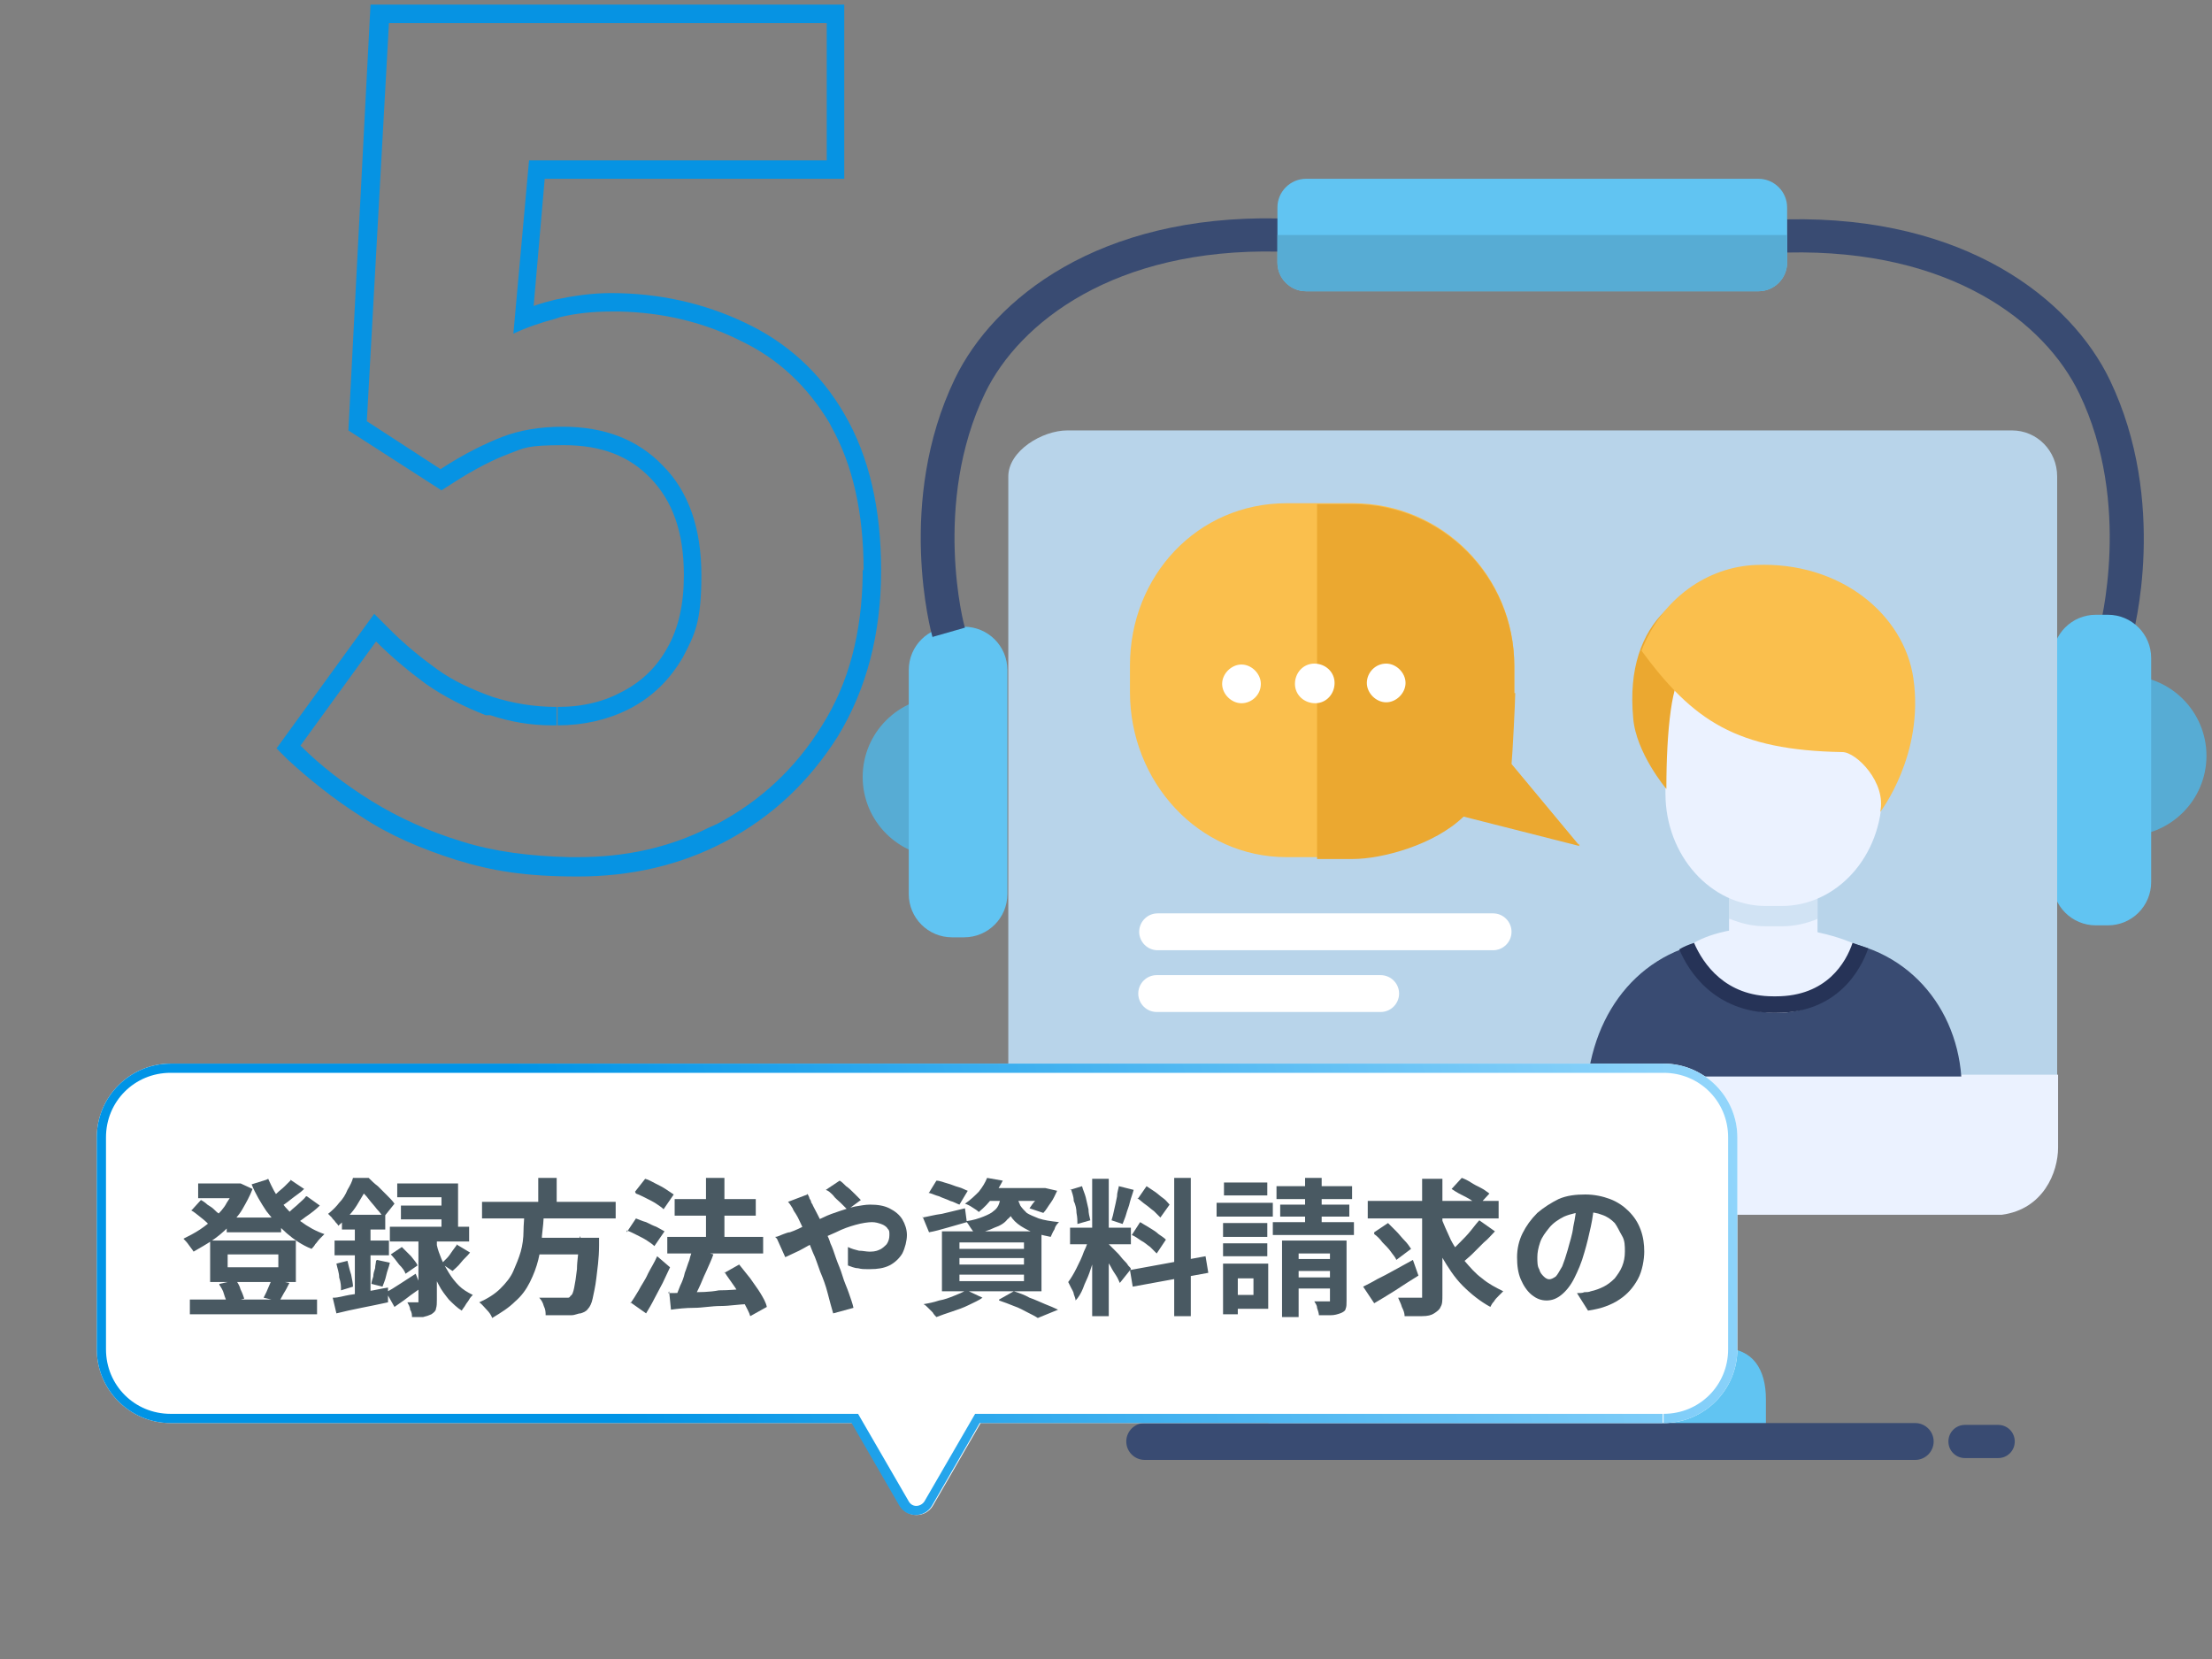 <?xml version="1.0" encoding="UTF-8"?>
<svg id="_レイヤー_1" data-name="レイヤー_1" xmlns="http://www.w3.org/2000/svg" xmlns:xlink="http://www.w3.org/1999/xlink" version="1.1" viewBox="0 0 240 180">
  <rect x="0" y="0" width="240" height="180" fill="#808080" stroke="none"/>
  <!-- Generator: Adobe Illustrator 29.7.1, SVG Export Plug-In . SVG Version: 2.1.1 Build 8)  -->
  <defs>
    <style>
      .st0 {
        fill: none;
      }

      .st1 {
        fill: #eba830;
      }

      .st2 {
        fill: #495962;
      }

      .st3 {
        fill: #57acd4;
      }

      .st4 {
        fill: #0693e3;
      }

      .st5 {
        fill: #394b72;
      }

      .st6 {
        fill: #263357;
      }

      .st7 {
        fill: #fabf4d;
      }

      .st8 {
        fill: #fff;
      }

      .st9 {
        fill: #ebf2ff;
      }

      .st10 {
        fill: #61c4f2;
      }

      .st11, .st12 {
        fill: #b8d4ea;
      }

      .st12 {
        isolation: isolate;
        opacity: .5;
      }

      .st13 {
        fill: url(#_名称未設定グラデーション);
      }

      .st14 {
        clip-path: url(#clippath);
      }
    </style>
    <clipPath id="clippath">
      <rect class="st0" x="93.5" y="19.4" width="146" height="139"/>
    </clipPath>
    <linearGradient id="_名称未設定グラデーション" data-name="名称未設定グラデーション" x1="242.6" y1="89.6" x2="64.6" y2="34.6" gradientTransform="translate(0 180.3) scale(1 -1)" gradientUnits="userSpaceOnUse">
      <stop offset="0" stop-color="#0079bc"/>
      <stop offset=".2" stop-color="#aee2ff"/>
      <stop offset="1" stop-color="#0094e6"/>
    </linearGradient>
  </defs>
  <g class="st14">
    <g>
      <path class="st3" d="M187,146.3h-10.2v-20.2h-24.3v20.2h-8.6c-3.2,0-6.3,2.3-6.3,5.5v5.3h53.9v-5.3c0-3.2-1.4-5.5-4.6-5.5Z"/>
      <path class="st10" d="M137.7,151.8v5.3h53.9v-5.3c0-3.2-1.4-5.5-4.6-5.5h-43c-3.2,0-6.3,2.3-6.3,5.5Z"/>
      <path class="st5" d="M231.3,69.2l-3.5-1c0-.1,3.6-13.5-2.2-25.5-3.7-7.7-13.9-15.7-31.7-15.3v-3.6c19.4-.4,30.8,8.7,35,17.4,6.4,13.3,2.6,27.5,2.4,28.1h0Z"/>
      <path class="st5" d="M207.8,158.4h-83.6c-1.1,0-2-.9-2-2s.9-2,2-2h83.6c1.1,0,2,.9,2,2s-.9,2-2,2h0Z"/>
      <path class="st5" d="M216.8,158.2h-3.6c-1,0-1.8-.8-1.8-1.8s.8-1.8,1.8-1.8h3.6c1,0,1.8.8,1.8,1.8s-.8,1.8-1.8,1.8Z"/>
      <path class="st3" d="M106.5,89.4c-.3-4.3-1.4-8.9-1.4-13.3-.9-.3-1.9-.5-2.8-.5-4.8,0-8.7,3.9-8.7,8.7s3.9,8.7,8.7,8.7,3.1-.4,4.4-1.2c0-.8,0-1.6-.2-2.4h0Z"/>
      <path class="st10" d="M103.3,68h1.3c2.6,0,4.7,2.1,4.7,4.7v24.3c0,2.6-2.1,4.7-4.7,4.7h-1.3c-2.6,0-4.7-2.1-4.7-4.7v-24.3c0-2.6,2.1-4.7,4.7-4.7Z"/>
      <path class="st3" d="M226.5,87.1c.3-4.3,1.4-8.9,1.4-13.3.9-.3,1.9-.5,2.8-.5,4.8,0,8.7,3.9,8.7,8.7s-3.9,8.7-8.7,8.7-3.1-.4-4.4-1.2c0-.8,0-1.6.2-2.4h0Z"/>
      <path class="st10" d="M227.4,66.7h1.3c2.6,0,4.7,2.1,4.7,4.7v24.3c0,2.6-2.1,4.7-4.7,4.7h-1.3c-2.6,0-4.7-2.1-4.7-4.7v-24.3c0-2.6,2.1-4.7,4.7-4.7Z"/>
      <path class="st11" d="M223.2,122.6V51.7c0-2.8-2.2-5-4.9-5h-102.5c-2.7,0-6.4,2.2-6.4,5v70.8h113.8Z"/>
      <path class="st9" d="M109.4,116.7v8.4c0,2.8,1.1,7,6.9,6.7h100.9c4.5-.6,6.1-4.6,6.1-7.3v-7.9h-114Z"/>
      <path class="st5" d="M122.6,124.6c0,1.3-1,2.3-2.3,2.3s-2.3-1-2.3-2.3,1-2.3,2.3-2.3,2.3,1,2.3,2.3Z"/>
      <path class="st5" d="M130.6,124.6c0,1.3-1,2.3-2.3,2.3s-2.3-1-2.3-2.3,1-2.3,2.3-2.3,2.3,1,2.3,2.3Z"/>
      <path class="st5" d="M138.6,124.6c0,1.3-1,2.3-2.3,2.3s-2.3-1-2.3-2.3,1-2.3,2.3-2.3,2.3,1,2.3,2.3Z"/>
      <path class="st7" d="M171.3,91.7l-7.4-8.9c.1-.9.4-6.8.4-7.7v-2.9c0-9.7-7.8-17.6-17.5-17.6h-7.2c-9.7,0-17,7.9-17,17.6v2.9c0,9.7,7.4,17.9,17,17.9h7.2c3.1,0,8.8-1.5,12-4.6l12.6,3.2h0Z"/>
      <path class="st1" d="M164.3,75.2v-2.9c0-9.7-7.8-17.6-17.5-17.6h-3.9v38.5h3.9c3.1,0,8.8-1.5,12-4.6l12.6,3.2-7.4-8.9c.1-.9.4-6.8.4-7.7h0Z"/>
      <path class="st8" d="M136.8,74.2c0,1.2-1,2.1-2.1,2.1s-2.1-1-2.1-2.1,1-2.1,2.1-2.1,2.1,1,2.1,2.1ZM142.6,72c-1.2,0-2.1,1-2.1,2.2,0,1.2,1,2.1,2.2,2.1,1.2,0,2.1-1,2.1-2.2,0-1.2-1-2.1-2.2-2.1ZM150.4,72c-1.2,0-2.1,1-2.1,2.1s1,2.1,2.1,2.1,2.1-1,2.1-2.1-1-2.1-2.1-2.1Z"/>
      <path class="st8" d="M162,103.1h-36.4c-1.1,0-2-.9-2-2s.9-2,2-2h36.4c1.1,0,2,.9,2,2s-.9,2-2,2Z"/>
      <path class="st8" d="M149.8,109.8h-24.3c-1.1,0-2-.9-2-2s.9-2,2-2h24.3c1.1,0,2,.9,2,2s-.9,2-2,2Z"/>
      <path class="st5" d="M101.2,69.2c-.2-.6-4-14.8,2.4-28.1,4.2-8.7,15.6-17.8,35.1-17.4v3.6c-17.8-.4-28.1,7.7-31.8,15.3-5.8,12-2.3,25.4-2.2,25.5l-3.5,1h0Z"/>
      <path class="st10" d="M141.7,19.4h49.1c1.7,0,3.1,1.4,3.1,3.1v6c0,1.7-1.4,3.1-3.1,3.1h-49.1c-1.7,0-3.1-1.4-3.1-3.1v-6c0-1.7,1.4-3.1,3.1-3.1Z"/>
      <path class="st3" d="M138.6,28.5c0,1.7,1.4,3.1,3.1,3.1h49.1c1.7,0,3.1-1.4,3.1-3.1v-3h-55.3v3Z"/>
      <path class="st5" d="M212.8,116.8c-.6-8.1-6.6-14.9-15.9-14.9h-8.4c-8.9,0-15,6.2-16.2,14.9h40.5Z"/>
      <path class="st9" d="M192.5,109.9c7.7.2,8.9-7.4,8.9-7.4,0,0-3.7-1.9-9.6-1.9s-8.3,1.9-8.3,1.9c0,0,1.6,7.2,9,7.4Z"/>
      <path class="st9" d="M197.2,88.8h-9.6v14.3h9.6v-14.3Z"/>
      <path class="st6" d="M192.4,109.9h.3c6.7,0,9.2-4.7,10-7-.6-.2-1.1-.4-1.7-.6-.7,2.1-2.8,5.8-8.3,5.8h-.3c-5.2,0-7.6-3.5-8.6-5.8-.6.2-1.1.4-1.6.7,1,2.4,3.8,6.8,10.2,6.9h0Z"/>
      <path class="st12" d="M187.7,99.7c1.2.5,2.5.8,3.9.8h1.7c1.4,0,2.7-.3,3.9-.8v-10.9h-9.6v10.9Z"/>
      <path class="st9" d="M204.2,86.1c0,6.8-4.9,12.2-10.9,12.2h-1.7c-6,0-10.9-5.5-10.9-12.2v-11.2c0-6.8,4.9-12.2,10.9-12.2h1.7c6,0,10.9,5.5,10.9,12.2v11.2Z"/>
      <path class="st1" d="M180.8,85.6s-3.3-3.9-3.6-7.7c-1-10.7,5.7-15.2,13.5-15.2h0c5.1,0,9.5,2.4,12.1,6.4-5.2,6.5-10.4,2.6-20,4-1.4.2-2,6.3-2,12.4h0Z"/>
      <path class="st7" d="M204,88.1s4.8-6.2,3.6-14.5c-1-6.9-7.9-12.7-17.1-12.3-5.2.2-10.2,3.6-12.4,9.3,5.6,7.6,10.3,10.8,21.8,11,1.5,0,4.8,3.3,4.1,6.5h0Z"/>
    </g>
  </g>
  <g>
    <path class="st8" d="M180.5,115.4c4.4,0,8,3.6,8,8v23c0,4.4-3.6,8-8,8h-74.1l-5.2,9c-.8,1.3-2.7,1.3-3.5,0l-5.2-9H18.5c-4.4,0-8-3.6-8-8v-23c0-4.4,3.6-8,8-8h162Z"/>
    <path class="st13" d="M93.1,153.4l5.5,9.5h0c.4.7,1.3.6,1.7,0l5.5-9.5h74.6v1h-74.1l-5.2,9c-.8,1.3-2.7,1.3-3.5,0l-5.2-9H18.5v-1h74.6ZM187.5,146.4v-23c0-3.9-3.1-7-7-7H18.5c-3.9,0-7,3.1-7,7v23c0,3.9,3.1,7,7,7v1c-4.4,0-8-3.6-8-8v-23c0-4.4,3.6-8,8-8h162c4.4,0,8,3.6,8,8v23c0,4.4-3.6,8-8,8v-1c3.9,0,7-3.1,7-7Z"/>
    <path class="st8" d="M173,130.5c-.1.8-.2,1.7-.4,2.6-.2.9-.4,1.8-.7,2.8-.3,1.1-.7,2-1.1,2.8-.4.8-.9,1.4-1.4,1.8-.5.4-1,.6-1.6.6s-1.1-.2-1.6-.6c-.5-.4-.9-1-1.2-1.7-.3-.7-.4-1.5-.4-2.4s.2-1.8.6-2.6c.4-.8.9-1.5,1.6-2.2.7-.6,1.5-1.1,2.3-1.5.9-.4,1.9-.5,2.9-.5s1.9.2,2.7.5c.8.3,1.5.8,2,1.3.6.6,1,1.2,1.3,2,.3.8.4,1.6.4,2.4s-.2,2.1-.7,3c-.5.9-1.1,1.6-2,2.2-.9.6-2,1-3.4,1.2l-1.2-1.9c.3,0,.6,0,.8-.1.2,0,.5,0,.7-.1.5-.1,1-.3,1.4-.5.4-.2.8-.5,1.2-.9.3-.4.6-.8.8-1.3.2-.5.3-1,.3-1.6s0-1.2-.3-1.7-.5-1-.8-1.4c-.4-.4-.8-.7-1.4-.9-.5-.2-1.1-.3-1.8-.3s-1.6.2-2.3.5c-.6.3-1.2.7-1.6,1.2s-.8,1-1,1.6c-.2.6-.3,1.1-.3,1.6s0,1,.2,1.3c.1.4.3.6.5.8.2.2.4.3.6.3s.4-.1.7-.3c.2-.2.4-.6.7-1.1.2-.5.4-1.1.6-1.8.2-.8.5-1.6.6-2.5.2-.9.3-1.7.4-2.6h2.2Z"/>
    <path class="st2" d="M173,130.5c-.1.8-.2,1.7-.4,2.6-.2.9-.4,1.8-.7,2.8-.3,1.1-.7,2-1.1,2.8-.4.8-.9,1.4-1.4,1.8-.5.4-1,.6-1.6.6s-1.1-.2-1.6-.6c-.5-.4-.9-1-1.2-1.7-.3-.7-.4-1.5-.4-2.4s.2-1.8.6-2.6c.4-.8.9-1.5,1.6-2.2.7-.6,1.5-1.1,2.3-1.5.9-.4,1.9-.5,2.9-.5s1.9.2,2.7.5c.8.3,1.5.8,2,1.3.6.6,1,1.2,1.3,2,.3.8.4,1.6.4,2.4s-.2,2.1-.7,3c-.5.9-1.1,1.6-2,2.2-.9.6-2,1-3.4,1.2l-1.2-1.9c.3,0,.6,0,.8-.1.2,0,.5,0,.7-.1.5-.1,1-.3,1.4-.5.4-.2.8-.5,1.2-.9.3-.4.6-.8.8-1.3.2-.5.3-1,.3-1.6s0-1.2-.3-1.7-.5-1-.8-1.4c-.4-.4-.8-.7-1.4-.9-.5-.2-1.1-.3-1.8-.3s-1.6.2-2.3.5c-.6.3-1.2.7-1.6,1.2s-.8,1-1,1.6c-.2.6-.3,1.1-.3,1.6s0,1,.2,1.3c.1.4.3.6.5.8.2.2.4.3.6.3s.4-.1.7-.3c.2-.2.4-.6.7-1.1.2-.5.4-1.1.6-1.8.2-.8.5-1.6.6-2.5.2-.9.3-1.7.4-2.6h2.2Z"/>
    <path class="st8" d="M148.4,130.3h14.2v1.9h-14.2v-1.9ZM156.3,131.9c.3.9.7,1.7,1.1,2.6.4.8,1,1.6,1.5,2.3.6.7,1.2,1.4,1.9,1.9.7.6,1.5,1,2.3,1.4-.1.1-.3.3-.5.5-.2.2-.4.4-.5.6-.2.2-.3.4-.4.6-1.1-.6-2.1-1.4-3-2.3-.9-.9-1.6-2-2.3-3.2-.7-1.2-1.2-2.5-1.6-3.9l1.5-.4ZM160.5,132.4l1.7,1.2c-.4.4-.7.8-1.2,1.2-.4.4-.8.8-1.2,1.2-.4.4-.8.7-1.1,1l-1.4-1.1c.3-.3.7-.7,1.1-1.1.4-.4.8-.8,1.2-1.3s.7-.9,1-1.2ZM157.5,129l1.1-1.2c.3.1.7.3,1,.5s.7.4,1.1.6c.4.2.6.4.9.6l-1.2,1.3c-.2-.2-.5-.4-.8-.6-.3-.2-.7-.4-1.1-.6-.4-.2-.7-.4-1-.6ZM149.1,133.7l1.5-1c.3.3.6.6.9.9.3.3.6.7.9,1,.3.3.5.6.7.9l-1.6,1.2c-.1-.3-.4-.6-.6-.9s-.6-.7-.9-1c-.3-.4-.6-.7-.9-.9ZM154.5,127.9h2v12.6c0,.6,0,1-.2,1.3-.1.3-.4.5-.7.7-.3.2-.7.3-1.3.3-.5,0-1.1,0-1.9,0,0-.3-.1-.6-.3-1-.1-.4-.3-.7-.4-1,.5,0,1,0,1.4,0h.9c.1,0,.3,0,.3,0,0,0,0-.2,0-.3v-12.6ZM147.9,139.6c.4-.2,1-.5,1.5-.8.6-.3,1.2-.6,1.9-1,.7-.4,1.3-.7,2-1.1l.6,1.7c-.8.5-1.6,1-2.5,1.6-.8.5-1.6,1-2.3,1.4l-1.2-1.8Z"/>
    <path class="st2" d="M148.4,130.3h14.2v1.9h-14.2v-1.9ZM156.3,131.9c.3.9.7,1.7,1.1,2.6.4.8,1,1.6,1.5,2.3.6.7,1.2,1.4,1.9,1.9.7.6,1.5,1,2.3,1.4-.1.1-.3.3-.5.5-.2.2-.4.4-.5.6-.2.2-.3.4-.4.6-1.1-.6-2.1-1.4-3-2.3-.9-.9-1.6-2-2.3-3.2-.7-1.2-1.2-2.5-1.6-3.9l1.5-.4ZM160.5,132.4l1.7,1.2c-.4.4-.7.8-1.2,1.2-.4.4-.8.8-1.2,1.2-.4.4-.8.7-1.1,1l-1.4-1.1c.3-.3.7-.7,1.1-1.1.4-.4.8-.8,1.2-1.3s.7-.9,1-1.2ZM157.5,129l1.1-1.2c.3.1.7.3,1,.5s.7.4,1.1.6c.4.2.6.4.9.6l-1.2,1.3c-.2-.2-.5-.4-.8-.6-.3-.2-.7-.4-1.1-.6-.4-.2-.7-.4-1-.6ZM149.1,133.7l1.5-1c.3.3.6.6.9.9.3.3.6.7.9,1,.3.3.5.6.7.9l-1.6,1.2c-.1-.3-.4-.6-.6-.9s-.6-.7-.9-1c-.3-.4-.6-.7-.9-.9ZM154.5,127.9h2v12.6c0,.6,0,1-.2,1.3-.1.3-.4.5-.7.7-.3.2-.7.3-1.3.3-.5,0-1.1,0-1.9,0,0-.3-.1-.6-.3-1-.1-.4-.3-.7-.4-1,.5,0,1,0,1.4,0h.9c.1,0,.3,0,.3,0,0,0,0-.2,0-.3v-12.6ZM147.9,139.6c.4-.2,1-.5,1.5-.8.6-.3,1.2-.6,1.9-1,.7-.4,1.3-.7,2-1.1l.6,1.7c-.8.5-1.6,1-2.5,1.6-.8.5-1.6,1-2.3,1.4l-1.2-1.8Z"/>
    <path class="st8" d="M132.7,132.7h4.8v1.5h-4.8v-1.5ZM132.8,128.3h4.7v1.4h-4.7v-1.4ZM132.7,134.9h4.8v1.4h-4.8v-1.4ZM132,130.5h6.1v1.5h-6.1v-1.5ZM133.6,137.1h4v4.9h-4v-1.5h2.4v-1.8h-2.4v-1.5ZM132.7,137.1h1.6v5.5h-1.6v-5.5ZM138.5,128.7h8.2v1.4h-8.2v-1.4ZM138.9,130.7h7.5v1.3h-7.5v-1.3ZM138.1,132.6h8.8v1.4h-8.8v-1.4ZM141.6,127.8h1.8v5.9h-1.8v-5.9ZM139.2,134.6h6.1v1.4h-4.4v6.9h-1.8v-8.3ZM144.3,134.6h1.8v6.5c0,.4,0,.7-.1.9,0,.2-.3.4-.6.5-.3.1-.6.2-1,.2-.4,0-.8,0-1.3,0,0-.2-.1-.5-.2-.8,0-.3-.2-.5-.3-.7.3,0,.6,0,.9,0s.5,0,.6,0c.1,0,.2,0,.2,0s0-.1,0-.2v-6.5ZM140,136.6h5.2v1.3h-5.2v-1.3ZM140,138.6h5.2v1.2h-5.2v-1.2Z"/>
    <path class="st2" d="M132.7,132.7h4.8v1.5h-4.8v-1.5ZM132.8,128.3h4.7v1.4h-4.7v-1.4ZM132.7,134.9h4.8v1.4h-4.8v-1.4ZM132,130.5h6.1v1.5h-6.1v-1.5ZM133.6,137.1h4v4.9h-4v-1.5h2.4v-1.8h-2.4v-1.5ZM132.7,137.1h1.6v5.5h-1.6v-5.5ZM138.5,128.7h8.2v1.4h-8.2v-1.4ZM138.9,130.7h7.5v1.3h-7.5v-1.3ZM138.1,132.6h8.8v1.4h-8.8v-1.4ZM141.6,127.8h1.8v5.9h-1.8v-5.9ZM139.2,134.6h6.1v1.4h-4.4v6.9h-1.8v-8.3ZM144.3,134.6h1.8v6.5c0,.4,0,.7-.1.9,0,.2-.3.4-.6.5-.3.1-.6.2-1,.2-.4,0-.8,0-1.3,0,0-.2-.1-.5-.2-.8,0-.3-.2-.5-.3-.7.3,0,.6,0,.9,0s.5,0,.6,0c.1,0,.2,0,.2,0s0-.1,0-.2v-6.5ZM140,136.6h5.2v1.3h-5.2v-1.3ZM140,138.6h5.2v1.2h-5.2v-1.2Z"/>
    <path class="st8" d="M118.5,127.9h1.8v14.9h-1.8v-14.9ZM116.1,133.2h6.6v1.8h-6.6v-1.8ZM118.2,134.1l1.1.5c-.1.5-.3,1.1-.5,1.7-.2.6-.4,1.2-.6,1.8-.2.6-.5,1.1-.7,1.7-.2.5-.5,1-.8,1.3,0-.2-.1-.4-.2-.7,0-.2-.2-.5-.3-.7-.1-.2-.2-.4-.3-.6.3-.4.6-.9.9-1.5.3-.6.6-1.2.8-1.8.3-.6.5-1.2.6-1.7ZM120.3,135c0,0,.2.2.4.4.2.2.4.4.6.6.2.2.4.5.6.7.2.2.4.4.5.6.2.2.3.3.3.4l-1.2,1.5c-.1-.2-.2-.5-.4-.8-.2-.3-.4-.6-.6-1-.2-.3-.4-.7-.6-1s-.4-.5-.5-.7l.9-.8ZM116.1,129.1l1.3-.4c.1.4.3.8.4,1.2.1.4.2.9.3,1.3,0,.4.1.8.2,1.2l-1.4.4c0-.3,0-.7-.1-1.2,0-.4-.1-.9-.3-1.3,0-.5-.2-.9-.3-1.3ZM121.4,128.7l1.6.4c-.1.4-.3.9-.4,1.3-.1.5-.3.9-.4,1.3-.1.4-.3.8-.4,1.1l-1.2-.4c.1-.3.2-.7.3-1.2.1-.4.2-.9.3-1.4,0-.5.2-.9.2-1.2ZM127.4,127.8h1.8v15h-1.8v-15ZM122.6,137.8l8.2-1.5.3,1.8-8.2,1.5-.3-1.8ZM123.5,130l.9-1.3c.3.2.6.4.9.6.3.2.6.5.9.7.3.2.5.5.7.7l-1,1.4c-.2-.2-.4-.4-.7-.7-.3-.2-.6-.5-.9-.7-.3-.2-.6-.5-.9-.7ZM122.8,134l.9-1.4c.3.2.7.4,1,.6.3.2.7.4,1,.7.3.2.6.4.8.6l-1,1.5c-.2-.2-.4-.4-.7-.7-.3-.2-.6-.5-1-.7-.3-.2-.7-.5-1-.6Z"/>
    <path class="st2" d="M118.5,127.9h1.8v14.9h-1.8v-14.9ZM116.1,133.2h6.6v1.8h-6.6v-1.8ZM118.2,134.1l1.1.5c-.1.5-.3,1.1-.5,1.7-.2.6-.4,1.2-.6,1.8-.2.6-.5,1.1-.7,1.7-.2.5-.5,1-.8,1.3,0-.2-.1-.4-.2-.7,0-.2-.2-.5-.3-.7-.1-.2-.2-.4-.3-.6.3-.4.6-.9.9-1.5.3-.6.6-1.2.8-1.8.3-.6.5-1.2.6-1.7ZM120.3,135c0,0,.2.2.4.4.2.2.4.4.6.6.2.2.4.5.6.7.2.2.4.4.5.6.2.2.3.3.3.4l-1.2,1.5c-.1-.2-.2-.5-.4-.8-.2-.3-.4-.6-.6-1-.2-.3-.4-.7-.6-1s-.4-.5-.5-.7l.9-.8ZM116.1,129.1l1.3-.4c.1.4.3.8.4,1.2.1.4.2.9.3,1.3,0,.4.1.8.2,1.2l-1.4.4c0-.3,0-.7-.1-1.2,0-.4-.1-.9-.3-1.3,0-.5-.2-.9-.3-1.3ZM121.4,128.7l1.6.4c-.1.4-.3.9-.4,1.3-.1.5-.3.9-.4,1.3-.1.4-.3.8-.4,1.1l-1.2-.4c.1-.3.2-.7.3-1.2.1-.4.2-.9.3-1.4,0-.5.2-.9.2-1.2ZM127.4,127.8h1.8v15h-1.8v-15ZM122.6,137.8l8.2-1.5.3,1.8-8.2,1.5-.3-1.8ZM123.5,130l.9-1.3c.3.2.6.4.9.6.3.2.6.5.9.7.3.2.5.5.7.7l-1,1.4c-.2-.2-.4-.4-.7-.7-.3-.2-.6-.5-.9-.7-.3-.2-.6-.5-.9-.7ZM122.8,134l.9-1.4c.3.2.7.4,1,.6.3.2.7.4,1,.7.3.2.6.4.8.6l-1,1.5c-.2-.2-.4-.4-.7-.7-.3-.2-.6-.5-1-.7-.3-.2-.7-.5-1-.6Z"/>
    <path class="st8" d="M100.8,129.4l.8-1.3c.4,0,.8.2,1.2.3.4.1.8.3,1.2.4.4.1.7.3,1,.4l-.9,1.5c-.3-.1-.6-.3-1-.4-.4-.2-.8-.3-1.2-.5-.4-.1-.8-.3-1.2-.4ZM100.1,132.1c.6-.1,1.3-.3,2.1-.4.8-.2,1.7-.4,2.5-.6l.2,1.5c-.7.2-1.4.4-2.1.6-.7.2-1.4.4-2,.5l-.7-1.7ZM107.1,128.9h6.1v1.4h-7.2l1.1-1.4ZM112.8,128.9h.6c0,0,1.3.3,1.3.3-.2.4-.4.9-.7,1.3-.3.4-.5.8-.8,1.1l-1.5-.5c.2-.3.4-.6.7-.9.2-.4.4-.7.5-1.1v-.2ZM108.8,129.5h1.7c0,.6-.2,1.1-.4,1.6-.2.5-.4.9-.8,1.2-.3.4-.8.7-1.4.9-.6.3-1.3.5-2.2.7,0-.2-.2-.4-.4-.7-.2-.3-.3-.5-.5-.7.8-.1,1.4-.3,1.9-.5.5-.2.9-.4,1.1-.6.3-.2.5-.5.6-.8.1-.3.2-.7.3-1.1ZM110.4,129.9c0,.3.2.6.3.9.2.3.4.5.7.8.3.2.8.4,1.3.6.6.2,1.3.3,2.2.4-.2.2-.4.4-.5.8-.2.3-.3.6-.4.8-1-.2-1.8-.4-2.4-.7-.6-.3-1.1-.6-1.5-1-.4-.4-.6-.8-.8-1.2-.2-.4-.3-.8-.4-1.3l1.5-.2ZM107.1,127.8l1.7.3c-.3.6-.7,1.2-1.1,1.8-.4.6-.9,1.1-1.5,1.6-.2-.2-.4-.3-.7-.5-.3-.2-.5-.3-.8-.4.6-.4,1.1-.9,1.5-1.3.4-.5.7-1,.9-1.5ZM104.1,136.5v.7h7v-.7h-7ZM104.1,138.3v.7h7v-.7h-7ZM104.1,134.8v.7h7v-.7h-7ZM102.2,133.6h10.8v6.5h-10.8v-6.5ZM108.4,141l1.6-.9c.6.2,1.2.4,1.7.7.6.2,1.2.5,1.7.7.5.2,1,.4,1.4.6l-2.2.9c-.3-.2-.7-.4-1.1-.6-.4-.2-.9-.5-1.5-.7-.5-.2-1-.4-1.6-.6ZM104.9,140l1.7.8c-.4.3-.9.5-1.5.8-.6.3-1.2.5-1.8.7-.6.2-1.2.4-1.7.6-.1-.1-.3-.3-.4-.5-.2-.2-.3-.3-.5-.5-.2-.2-.3-.3-.5-.4.6-.1,1.1-.2,1.7-.4.6-.1,1.1-.3,1.6-.5.5-.2,1-.4,1.3-.6Z"/>
    <path class="st2" d="M100.8,129.4l.8-1.3c.4,0,.8.2,1.2.3.4.1.8.3,1.2.4.4.1.7.3,1,.4l-.9,1.5c-.3-.1-.6-.3-1-.4-.4-.2-.8-.3-1.2-.5-.4-.1-.8-.3-1.2-.4ZM100.1,132.1c.6-.1,1.3-.3,2.1-.4.8-.2,1.7-.4,2.5-.6l.2,1.5c-.7.2-1.4.4-2.1.6-.7.2-1.4.4-2,.5l-.7-1.7ZM107.1,128.9h6.1v1.4h-7.2l1.1-1.4ZM112.8,128.9h.6c0,0,1.3.3,1.3.3-.2.4-.4.9-.7,1.3-.3.4-.5.8-.8,1.1l-1.5-.5c.2-.3.4-.6.7-.9.2-.4.4-.7.5-1.1v-.2ZM108.8,129.5h1.7c0,.6-.2,1.1-.4,1.6-.2.5-.4.9-.8,1.2-.3.4-.8.7-1.4.9-.6.3-1.3.5-2.2.7,0-.2-.2-.4-.4-.7-.2-.3-.3-.5-.5-.7.8-.1,1.4-.3,1.9-.5.5-.2.9-.4,1.1-.6.3-.2.5-.5.6-.8.1-.3.2-.7.3-1.1ZM110.4,129.9c0,.3.2.6.3.9.2.3.4.5.7.8.3.2.8.4,1.3.6.6.2,1.3.3,2.2.4-.2.2-.4.4-.5.8-.2.3-.3.6-.4.8-1-.2-1.8-.4-2.4-.7-.6-.3-1.1-.6-1.5-1-.4-.4-.6-.8-.8-1.2-.2-.4-.3-.8-.4-1.3l1.5-.2ZM107.1,127.8l1.7.3c-.3.6-.7,1.2-1.1,1.8-.4.6-.9,1.1-1.5,1.6-.2-.2-.4-.3-.7-.5-.3-.2-.5-.3-.8-.4.6-.4,1.1-.9,1.5-1.3.4-.5.7-1,.9-1.5ZM104.1,136.5v.7h7v-.7h-7ZM104.1,138.3v.7h7v-.7h-7ZM104.1,134.8v.7h7v-.7h-7ZM102.2,133.6h10.8v6.5h-10.8v-6.5ZM108.4,141l1.6-.9c.6.2,1.2.4,1.7.7.6.2,1.2.5,1.7.7.5.2,1,.4,1.4.6l-2.2.9c-.3-.2-.7-.4-1.1-.6-.4-.2-.9-.5-1.5-.7-.5-.2-1-.4-1.6-.6ZM104.9,140l1.7.8c-.4.3-.9.5-1.5.8-.6.3-1.2.5-1.8.7-.6.2-1.2.4-1.7.6-.1-.1-.3-.3-.4-.5-.2-.2-.3-.3-.5-.5-.2-.2-.3-.3-.5-.4.6-.1,1.1-.2,1.7-.4.6-.1,1.1-.3,1.6-.5.5-.2,1-.4,1.3-.6Z"/>
    <path class="st8" d="M91.9,131.2c-.2-.2-.4-.4-.7-.7-.3-.3-.6-.5-.8-.8-.3-.3-.5-.5-.8-.6l1.5-1c.2.1.4.3.7.6.3.2.6.5.9.8.3.3.5.5.7.7l-1.5,1.1ZM87.6,129.5c0,0,.1.2.2.4,0,.2.2.3.2.5,0,.1.2.3.2.4.3.6.7,1.3,1,2,.3.7.7,1.4.9,2.1.2.4.4,1,.6,1.6.2.6.5,1.2.7,1.9.2.7.5,1.3.7,1.9.2.6.4,1.1.5,1.6l-2.2.6c-.2-.7-.4-1.4-.6-2.2-.2-.8-.5-1.6-.8-2.3-.3-.8-.5-1.5-.8-2.1-.2-.5-.4-1-.6-1.5-.2-.5-.4-.9-.6-1.4-.2-.4-.4-.9-.6-1.2-.1-.2-.3-.4-.4-.7-.2-.3-.3-.5-.5-.7l2.1-.8ZM84.1,134.2c.3,0,.6-.2.9-.3.3-.1.5-.2.7-.2.6-.2,1.2-.5,1.8-.8.6-.3,1.2-.5,1.8-.8.6-.3,1.2-.5,1.8-.7.6-.2,1.2-.4,1.7-.5.6-.1,1.1-.2,1.6-.2.8,0,1.5.1,2.1.4.6.3,1.1.7,1.4,1.2.3.5.5,1.1.5,1.7s-.2,1.4-.5,2c-.3.5-.8,1-1.4,1.3-.6.3-1.3.4-2.1.4s-.9,0-1.3-.1c-.4,0-.8-.2-1.1-.3v-2c.4.2.8.3,1.2.4.4,0,.8.1,1.1.1s.7,0,1.1-.2c.3-.1.6-.4.8-.6.2-.3.3-.6.3-1s0-.5-.2-.7c-.1-.2-.4-.4-.7-.5-.3-.1-.6-.2-1-.2s-1.1.1-1.8.3c-.7.2-1.3.4-2.1.8-.7.3-1.4.6-2.1,1-.7.3-1.3.7-1.9,1-.6.3-1.1.5-1.5.7l-.9-2Z"/>
    <path class="st2" d="M91.9,131.2c-.2-.2-.4-.4-.7-.7-.3-.3-.6-.5-.8-.8-.3-.3-.5-.5-.8-.6l1.5-1c.2.1.4.3.7.6.3.2.6.5.9.8.3.3.5.5.7.7l-1.5,1.1ZM87.6,129.5c0,0,.1.2.2.4,0,.2.2.3.2.5,0,.1.2.3.2.4.3.6.7,1.3,1,2,.3.7.7,1.4.9,2.1.2.4.4,1,.6,1.6.2.6.5,1.2.7,1.9.2.7.5,1.3.7,1.9.2.6.4,1.1.5,1.6l-2.2.6c-.2-.7-.4-1.4-.6-2.2-.2-.8-.5-1.6-.8-2.3-.3-.8-.5-1.5-.8-2.1-.2-.5-.4-1-.6-1.5-.2-.5-.4-.9-.6-1.4-.2-.4-.4-.9-.6-1.2-.1-.2-.3-.4-.4-.7-.2-.3-.3-.5-.5-.7l2.1-.8ZM84.1,134.2c.3,0,.6-.2.9-.3.3-.1.5-.2.7-.2.6-.2,1.2-.5,1.8-.8.6-.3,1.2-.5,1.8-.8.6-.3,1.2-.5,1.8-.7.6-.2,1.2-.4,1.7-.5.6-.1,1.1-.2,1.6-.2.8,0,1.5.1,2.1.4.6.3,1.1.7,1.4,1.2.3.5.5,1.1.5,1.7s-.2,1.4-.5,2c-.3.5-.8,1-1.4,1.3-.6.3-1.3.4-2.1.4s-.9,0-1.3-.1c-.4,0-.8-.2-1.1-.3v-2c.4.2.8.3,1.2.4.4,0,.8.1,1.1.1s.7,0,1.1-.2c.3-.1.6-.4.8-.6.2-.3.3-.6.3-1s0-.5-.2-.7c-.1-.2-.4-.4-.7-.5-.3-.1-.6-.2-1-.2s-1.1.1-1.8.3c-.7.2-1.3.4-2.1.8-.7.3-1.4.6-2.1,1-.7.3-1.3.7-1.9,1-.6.3-1.1.5-1.5.7l-.9-2Z"/>
    <path class="st8" d="M72.4,134.2h10.4v1.8h-10.4v-1.8ZM73.2,130.1h8.8v1.8h-8.8v-1.8ZM76.6,127.8h2v7.7h-2v-7.7ZM72.5,140.3c.7,0,1.5,0,2.5-.1.9,0,2,0,3-.2,1.1,0,2.1-.1,3.2-.2v1.7c-1,0-2,.2-3,.2-1,0-2,.2-2.9.2-.9,0-1.8.1-2.5.2l-.2-2ZM78.6,138.1l1.6-.9c.4.5.8,1,1.2,1.5.4.6.8,1.1,1.1,1.6.3.5.6,1,.7,1.5l-1.8,1c-.1-.4-.4-.9-.7-1.5-.3-.6-.6-1.1-1-1.7-.4-.6-.8-1.1-1.1-1.6ZM75.3,135.5l2.1.6c-.2.6-.5,1.2-.8,1.9-.3.6-.5,1.2-.8,1.8-.3.6-.5,1.1-.8,1.5l-1.7-.6c.2-.4.3-.7.5-1.2.2-.4.4-.9.5-1.4.2-.5.3-.9.5-1.4.1-.5.3-.9.4-1.3ZM68.9,129.3l1.1-1.4c.4.1.7.3,1.1.5.4.2.8.4,1.1.6s.6.4.9.6l-1.1,1.6c-.2-.2-.5-.4-.8-.6-.3-.2-.7-.4-1.1-.6-.4-.2-.8-.4-1.1-.5ZM68,133.7l1-1.5c.3.1.7.3,1.1.4.4.2.8.4,1.1.5.4.2.7.4.9.5l-1.1,1.6c-.2-.2-.5-.4-.8-.6-.3-.2-.7-.4-1.1-.6-.4-.2-.8-.4-1.1-.5ZM68.4,141.4c.3-.4.6-.9.9-1.4.3-.6.7-1.1,1-1.8.3-.6.7-1.2,1-1.9l1.4,1.2c-.3.6-.5,1.1-.8,1.7-.3.6-.6,1.1-.9,1.7-.3.6-.6,1.1-.9,1.6l-1.7-1.2Z"/>
    <path class="st2" d="M72.4,134.2h10.4v1.8h-10.4v-1.8ZM73.2,130.1h8.8v1.8h-8.8v-1.8ZM76.6,127.8h2v7.7h-2v-7.7ZM72.5,140.3c.7,0,1.5,0,2.5-.1.9,0,2,0,3-.2,1.1,0,2.1-.1,3.2-.2v1.7c-1,0-2,.2-3,.2-1,0-2,.2-2.9.2-.9,0-1.8.1-2.5.2l-.2-2ZM78.6,138.1l1.6-.9c.4.5.8,1,1.2,1.5.4.6.8,1.1,1.1,1.6.3.5.6,1,.7,1.5l-1.8,1c-.1-.4-.4-.9-.7-1.5-.3-.6-.6-1.1-1-1.7-.4-.6-.8-1.1-1.1-1.6ZM75.3,135.5l2.1.6c-.2.6-.5,1.2-.8,1.9-.3.6-.5,1.2-.8,1.8-.3.6-.5,1.1-.8,1.5l-1.7-.6c.2-.4.3-.7.5-1.2.2-.4.4-.9.5-1.4.2-.5.3-.9.5-1.4.1-.5.3-.9.4-1.3ZM68.9,129.3l1.1-1.4c.4.1.7.3,1.1.5.4.2.8.4,1.1.6s.6.4.9.6l-1.1,1.6c-.2-.2-.5-.4-.8-.6-.3-.2-.7-.4-1.1-.6-.4-.2-.8-.4-1.1-.5ZM68,133.7l1-1.5c.3.1.7.3,1.1.4.4.2.8.4,1.1.5.4.2.7.4.9.5l-1.1,1.6c-.2-.2-.5-.4-.8-.6-.3-.2-.7-.4-1.1-.6-.4-.2-.8-.4-1.1-.5ZM68.4,141.4c.3-.4.6-.9.9-1.4.3-.6.7-1.1,1-1.8.3-.6.7-1.2,1-1.9l1.4,1.2c-.3.6-.5,1.1-.8,1.7-.3.6-.6,1.1-.9,1.7-.3.6-.6,1.1-.9,1.6l-1.7-1.2Z"/>
    <path class="st8" d="M52.3,130.4h14.5v1.8h-14.5v-1.8ZM57.6,134.3h6.1v1.8h-6.1v-1.8ZM63,134.3h2s0,0,0,.2v.3c0,.1,0,.2,0,.3,0,1.5-.2,2.7-.3,3.6-.1.9-.3,1.7-.4,2.2-.1.5-.3.9-.5,1.1-.2.3-.5.4-.8.5-.3,0-.6.2-1,.2-.3,0-.7,0-1.2,0-.5,0-1,0-1.6,0,0-.3,0-.6-.2-1-.1-.4-.3-.7-.5-.9.6,0,1.1,0,1.6,0,.5,0,.9,0,1.1,0s.3,0,.4,0c.1,0,.2,0,.3-.2.2-.1.3-.4.4-.9.1-.5.2-1.1.3-2,0-.9.2-2,.3-3.3v-.3ZM56.9,131.5h2.1c0,.9-.1,1.7-.2,2.6,0,.9-.2,1.7-.4,2.6-.2.8-.5,1.6-.9,2.4-.4.8-.9,1.5-1.6,2.1-.7.7-1.5,1.2-2.5,1.8-.1-.3-.3-.6-.6-.9-.3-.3-.5-.6-.8-.8.9-.4,1.7-.9,2.3-1.5.6-.6,1.1-1.2,1.4-1.9.3-.7.6-1.4.8-2.1.2-.7.3-1.5.3-2.2,0-.7.1-1.5.1-2.2ZM58.4,127.8h2v3.4h-2v-3.4Z"/>
    <path class="st2" d="M52.3,130.4h14.5v1.8h-14.5v-1.8ZM57.6,134.3h6.1v1.8h-6.1v-1.8ZM63,134.3h2s0,0,0,.2v.3c0,.1,0,.2,0,.3,0,1.5-.2,2.7-.3,3.6-.1.9-.3,1.7-.4,2.2-.1.5-.3.9-.5,1.1-.2.3-.5.4-.8.5-.3,0-.6.2-1,.2-.3,0-.7,0-1.2,0-.5,0-1,0-1.6,0,0-.3,0-.6-.2-1-.1-.4-.3-.7-.5-.9.6,0,1.1,0,1.6,0,.5,0,.9,0,1.1,0s.3,0,.4,0c.1,0,.2,0,.3-.2.2-.1.3-.4.4-.9.1-.5.2-1.1.3-2,0-.9.2-2,.3-3.3v-.3ZM56.9,131.5h2.1c0,.9-.1,1.7-.2,2.6,0,.9-.2,1.7-.4,2.6-.2.8-.5,1.6-.9,2.4-.4.8-.9,1.5-1.6,2.1-.7.7-1.5,1.2-2.5,1.8-.1-.3-.3-.6-.6-.9-.3-.3-.5-.6-.8-.8.9-.4,1.7-.9,2.3-1.5.6-.6,1.1-1.2,1.4-1.9.3-.7.6-1.4.8-2.1.2-.7.3-1.5.3-2.2,0-.7.1-1.5.1-2.2ZM58.4,127.8h2v3.4h-2v-3.4Z"/>
    <path class="st8" d="M49.5,135l1.5.9c-.3.4-.7.7-1,1.1-.3.4-.7.7-.9.9l-1.2-.8c.2-.2.4-.4.6-.6.2-.2.4-.5.6-.8.2-.3.4-.5.5-.7ZM42.4,136.1l1.2-.8c.3.3.6.6,1,1,.3.4.6.7.7,1l-1.3.9c-.1-.3-.3-.6-.7-1-.3-.4-.6-.8-.9-1.1ZM43.1,128.4h6.6v5.6h-1.8v-4.1h-4.8v-1.6ZM43.5,130.8h5.5v1.5h-5.5v-1.5ZM42.3,133.1h8.6v1.6h-8.6v-1.6ZM45.6,133.9h1.8v7.1c0,.4,0,.7-.1,1,0,.2-.2.4-.5.6-.2.1-.5.2-.9.3-.3,0-.7,0-1.2,0,0-.2,0-.5-.2-.8,0-.3-.2-.6-.3-.8.2,0,.4,0,.6,0h.4c0,0,.2,0,.2,0,0,0,0,0,0-.2v-7.1ZM41.9,140.2c.4-.2.9-.5,1.5-.9.6-.4,1.1-.7,1.7-1.1l.6,1.5c-.5.4-1,.7-1.5,1.1-.5.4-1,.7-1.4,1l-.9-1.6ZM47.4,135.1c.1.5.3,1,.5,1.5.2.5.5,1,.8,1.5.3.5.7,1,1.1,1.4.4.4.9.7,1.5,1-.1.1-.3.3-.4.5-.1.2-.3.4-.4.6-.1.2-.3.4-.4.6-.5-.3-1-.8-1.4-1.2-.4-.5-.8-1-1.1-1.6-.3-.6-.6-1.1-.8-1.7-.2-.5-.4-1.1-.5-1.5l1.1-1ZM37.1,131.8h4.7v1.6h-4.7v-1.6ZM36.3,134.6h5.9v1.6h-5.9v-1.6ZM36.5,137.1l1.2-.3c.1.4.2.9.4,1.5.1.5.2,1,.2,1.3l-1.3.4c0-.4,0-.8-.2-1.4,0-.5-.2-1-.3-1.5ZM36.2,140.8c.5,0,1.1-.2,1.7-.3.7-.1,1.3-.2,2-.4.7-.1,1.5-.3,2.2-.4v1.6c-.9.2-1.9.4-2.9.6-1,.2-1.9.4-2.7.6l-.4-1.7ZM40.9,136.7l1.4.3c-.1.5-.3.9-.4,1.4-.1.5-.3.9-.4,1.2l-1.2-.3c0-.2.1-.5.2-.8,0-.3.1-.6.2-.9,0-.3.1-.6.1-.8ZM38.5,132.5h1.7v8.6l-1.7.3v-8.9ZM38.4,127.8h1v.4h.5v.5c-.3.6-.7,1.3-1.2,2.1-.5.8-1.2,1.5-2,2.2,0-.1-.2-.3-.3-.4-.1-.2-.3-.3-.4-.5-.1-.1-.3-.3-.4-.4.5-.4.9-.8,1.2-1.2.4-.4.7-.9.9-1.4.3-.5.5-.9.6-1.3ZM38.7,127.8h1.3c.3.3.6.6,1,.9.3.3.7.7,1,1,.3.3.6.6.8.9l-1.2,1.5c-.2-.3-.4-.6-.7-.9-.3-.4-.6-.7-.9-1.1-.3-.4-.6-.7-.9-.9h-.3v-1.4Z"/>
    <path class="st2" d="M49.5,135l1.5.9c-.3.4-.7.7-1,1.1-.3.4-.7.7-.9.9l-1.2-.8c.2-.2.4-.4.6-.6.2-.2.4-.5.6-.8.2-.3.4-.5.5-.7ZM42.4,136.1l1.2-.8c.3.3.6.6,1,1,.3.4.6.7.7,1l-1.3.9c-.1-.3-.3-.6-.7-1-.3-.4-.6-.8-.9-1.1ZM43.1,128.4h6.6v5.6h-1.8v-4.1h-4.8v-1.6ZM43.5,130.8h5.5v1.5h-5.5v-1.5ZM42.3,133.1h8.6v1.6h-8.6v-1.6ZM45.6,133.9h1.8v7.1c0,.4,0,.7-.1,1,0,.2-.2.4-.5.6-.2.1-.5.2-.9.3-.3,0-.7,0-1.2,0,0-.2,0-.5-.2-.8,0-.3-.2-.6-.3-.8.2,0,.4,0,.6,0h.4c0,0,.2,0,.2,0,0,0,0,0,0-.2v-7.1ZM41.9,140.2c.4-.2.9-.5,1.5-.9.6-.4,1.1-.7,1.7-1.1l.6,1.5c-.5.4-1,.7-1.5,1.1-.5.4-1,.7-1.4,1l-.9-1.6ZM47.4,135.1c.1.5.3,1,.5,1.5.2.5.5,1,.8,1.5.3.5.7,1,1.1,1.4.4.4.9.7,1.5,1-.1.1-.3.3-.4.5-.1.2-.3.4-.4.6-.1.2-.3.4-.4.6-.5-.3-1-.8-1.4-1.2-.4-.5-.8-1-1.1-1.6-.3-.6-.6-1.1-.8-1.7-.2-.5-.4-1.1-.5-1.5l1.1-1ZM37.1,131.8h4.7v1.6h-4.7v-1.6ZM36.3,134.6h5.9v1.6h-5.9v-1.6ZM36.5,137.1l1.2-.3c.1.4.2.9.4,1.5.1.5.2,1,.2,1.3l-1.3.4c0-.4,0-.8-.2-1.4,0-.5-.2-1-.3-1.5ZM36.2,140.8c.5,0,1.1-.2,1.7-.3.7-.1,1.3-.2,2-.4.7-.1,1.5-.3,2.2-.4v1.6c-.9.2-1.9.4-2.9.6-1,.2-1.9.4-2.7.6l-.4-1.7ZM40.9,136.7l1.4.3c-.1.5-.3.9-.4,1.4-.1.5-.3.9-.4,1.2l-1.2-.3c0-.2.1-.5.2-.8,0-.3.1-.6.2-.9,0-.3.1-.6.1-.8ZM38.5,132.5h1.7v8.6l-1.7.3v-8.9ZM38.4,127.8h1v.4h.5v.5c-.3.6-.7,1.3-1.2,2.1-.5.8-1.2,1.5-2,2.2,0-.1-.2-.3-.3-.4-.1-.2-.3-.3-.4-.5-.1-.1-.3-.3-.4-.4.5-.4.9-.8,1.2-1.2.4-.4.7-.9.9-1.4.3-.5.5-.9.6-1.3ZM38.7,127.8h1.3c.3.3.6.6,1,.9.3.3.7.7,1,1,.3.3.6.6.8.9l-1.2,1.5c-.2-.3-.4-.6-.7-.9-.3-.4-.6-.7-.9-1.1-.3-.4-.6-.7-.9-.9h-.3v-1.4Z"/>
    <path class="st8" d="M24.6,132.1h5.9v1.6h-5.9v-1.6ZM20.6,141h13.8v1.6h-13.8v-1.6ZM21.5,128.4h4.5v1.6h-4.5v-1.6ZM25.4,128.4h.7c0,0,1.3.6,1.3.6-.3.8-.7,1.5-1.1,2.2-.4.7-1,1.3-1.5,1.9-.6.6-1.2,1.1-1.8,1.5-.6.4-1.3.8-2,1.2-.1-.2-.3-.4-.5-.7-.2-.3-.4-.5-.6-.7.6-.3,1.2-.6,1.8-1,.6-.4,1.1-.8,1.6-1.3.5-.5,1-1,1.3-1.6.4-.6.7-1.1.9-1.7v-.3ZM29.1,127.9c.4.9.8,1.7,1.4,2.5.6.8,1.3,1.5,2.1,2.1.8.6,1.7,1.1,2.6,1.4-.1.1-.3.3-.5.5-.2.2-.3.4-.5.6-.1.2-.3.4-.4.5-1-.4-1.9-1-2.7-1.7-.8-.7-1.5-1.5-2.2-2.4-.6-.9-1.2-1.9-1.6-2.9l1.6-.5ZM20.8,131.3l1-1.1c.2.1.5.3.7.5.3.2.5.3.7.5.2.2.4.4.6.5l-1.1,1.2c-.2-.2-.5-.5-.9-.8-.4-.3-.7-.6-1.1-.8ZM31.5,128l1.5,1c-.4.4-.9.7-1.4,1.1-.5.4-.9.7-1.3.9l-1.1-.9c.3-.2.5-.4.8-.6.3-.3.6-.5.9-.8.3-.3.5-.5.7-.7ZM33.3,129.8l1.4,1c-.4.4-.9.8-1.5,1.2-.5.4-1,.7-1.4,1l-1.2-.9c.3-.2.6-.4.9-.7.3-.3.6-.5.9-.8.3-.3.6-.5.8-.8ZM24.7,136.1v1.4h5.5v-1.4h-5.5ZM22.8,134.6h9.3v4.5h-9.3v-4.5ZM23.8,139.3l1.8-.4c.2.3.4.6.5,1,.2.4.3.7.4,1l-1.9.5c0-.3-.2-.6-.3-1-.1-.4-.3-.7-.5-1ZM29.5,138.8l1.9.4c-.2.4-.4.8-.6,1.1-.2.4-.4.7-.5.9l-1.7-.4c.1-.2.2-.4.3-.6.1-.2.2-.5.3-.7.1-.2.2-.5.3-.7Z"/>
    <path class="st2" d="M24.6,132.1h5.9v1.6h-5.9v-1.6ZM20.6,141h13.8v1.6h-13.8v-1.6ZM21.5,128.4h4.5v1.6h-4.5v-1.6ZM25.4,128.4h.7c0,0,1.3.6,1.3.6-.3.8-.7,1.5-1.1,2.2-.4.7-1,1.3-1.5,1.9-.6.6-1.2,1.1-1.8,1.5-.6.4-1.3.8-2,1.2-.1-.2-.3-.4-.5-.7-.2-.3-.4-.5-.6-.7.6-.3,1.2-.6,1.8-1,.6-.4,1.1-.8,1.6-1.3.5-.5,1-1,1.3-1.6.4-.6.7-1.1.9-1.7v-.3ZM29.1,127.9c.4.9.8,1.7,1.4,2.5.6.8,1.3,1.5,2.1,2.1.8.6,1.7,1.1,2.6,1.4-.1.1-.3.3-.5.5-.2.2-.3.4-.5.6-.1.2-.3.4-.4.5-1-.4-1.9-1-2.7-1.7-.8-.7-1.5-1.5-2.2-2.4-.6-.9-1.2-1.9-1.6-2.9l1.6-.5ZM20.8,131.3l1-1.1c.2.1.5.3.7.5.3.2.5.3.7.5.2.2.4.4.6.5l-1.1,1.2c-.2-.2-.5-.5-.9-.8-.4-.3-.7-.6-1.1-.8ZM31.5,128l1.5,1c-.4.4-.9.7-1.4,1.1-.5.4-.9.7-1.3.9l-1.1-.9c.3-.2.5-.4.8-.6.3-.3.6-.5.9-.8.3-.3.5-.5.7-.7ZM33.3,129.8l1.4,1c-.4.4-.9.8-1.5,1.2-.5.4-1,.7-1.4,1l-1.2-.9c.3-.2.6-.4.9-.7.3-.3.6-.5.9-.8.3-.3.6-.5.8-.8ZM24.7,136.1v1.4h5.5v-1.4h-5.5ZM22.8,134.6h9.3v4.5h-9.3v-4.5ZM23.8,139.3l1.8-.4c.2.3.4.6.5,1,.2.4.3.7.4,1l-1.9.5c0-.3-.2-.6-.3-1-.1-.4-.3-.7-.5-1ZM29.5,138.8l1.9.4c-.2.4-.4.8-.6,1.1-.2.4-.4.7-.5.9l-1.7-.4c.1-.2.2-.4.3-.6.1-.2.2-.5.3-.7.1-.2.2-.5.3-.7Z"/>
  </g>
  <path class="st4" d="M93.7,61.9c0-6.3-1.2-11.5-3.5-15.6l-.2-.4c-2.4-4-5.6-7-9.6-8.9l-.4-.2c-3.9-1.9-8.2-2.9-12.8-3h-.9c-2,0-3.8.2-5.5.6l-.6.2c-1.5.4-3,.9-4.5,1.6l1.7-18.8h32.3V2.5h-47.5l-2.4,43.2,8,5.2c2.6-1.7,4.9-2.8,6.7-3.5,1.8-.7,4-1.1,6.6-1.1,4.5,0,8.1,1.4,10.8,4.2,2.8,2.8,4.2,6.8,4.2,11.9s-.7,6.4-2,8.9c-1.4,2.4-3.2,4.2-5.6,5.5l-.4.2c-2.2,1.1-4.8,1.7-7.6,1.7v-2c2.8,0,5.1-.6,7.1-1.7h0s0,0,0,0c2.1-1.1,3.7-2.7,4.8-4.7,1.2-2.1,1.8-4.7,1.8-7.9,0-4.8-1.3-8.1-3.6-10.5h0s0,0,0,0c-2.3-2.4-5.3-3.6-9.4-3.6s-4.3.3-5.9.9h0s0,0,0,0c-1.6.6-3.7,1.6-6.3,3.3l-1.1.7-10.1-6.5L40.2.5h51.4v18.9h-32.5l-1.2,13.8c.8-.3,1.6-.5,2.4-.7,1.9-.4,3.9-.7,6-.7,5.2,0,10.1,1.1,14.5,3.2,4.5,2.1,8.2,5.4,10.8,9.9,2.7,4.6,4,10.3,4,17,0,6.9-1.6,12.9-4.7,18h0c-3.1,4.9-7.1,8.7-12.2,11.4h0c-4.9,2.6-10.3,3.8-16,3.8s-9.3-.6-13.2-1.8c-3.8-1.2-7.3-2.7-10.3-4.7-3-1.9-5.6-4-8-6.2l-1.2-1.2,10.6-14.6,1.7,1.7c1.6,1.6,3.3,3,5.1,4.3,1.8,1.3,3.8,2.2,6,3,2.2.7,4.5,1.1,7,1.1v2h-.5c-2.4,0-4.6-.4-6.7-1.1h-.5c-2.3-.9-4.5-2-6.5-3.4-1.9-1.4-3.7-2.9-5.4-4.6l-8.2,11.3c2.2,2.2,4.8,4.2,7.7,6,2.9,1.8,6.2,3.3,9.8,4.4,3.5,1.1,7.4,1.6,11.7,1.7h.9c5.1,0,9.8-1,14.2-3.2l.9-.4c4.7-2.5,8.5-6,11.4-10.7,2.9-4.6,4.3-10,4.4-16.3v-.6Z"/>
</svg>